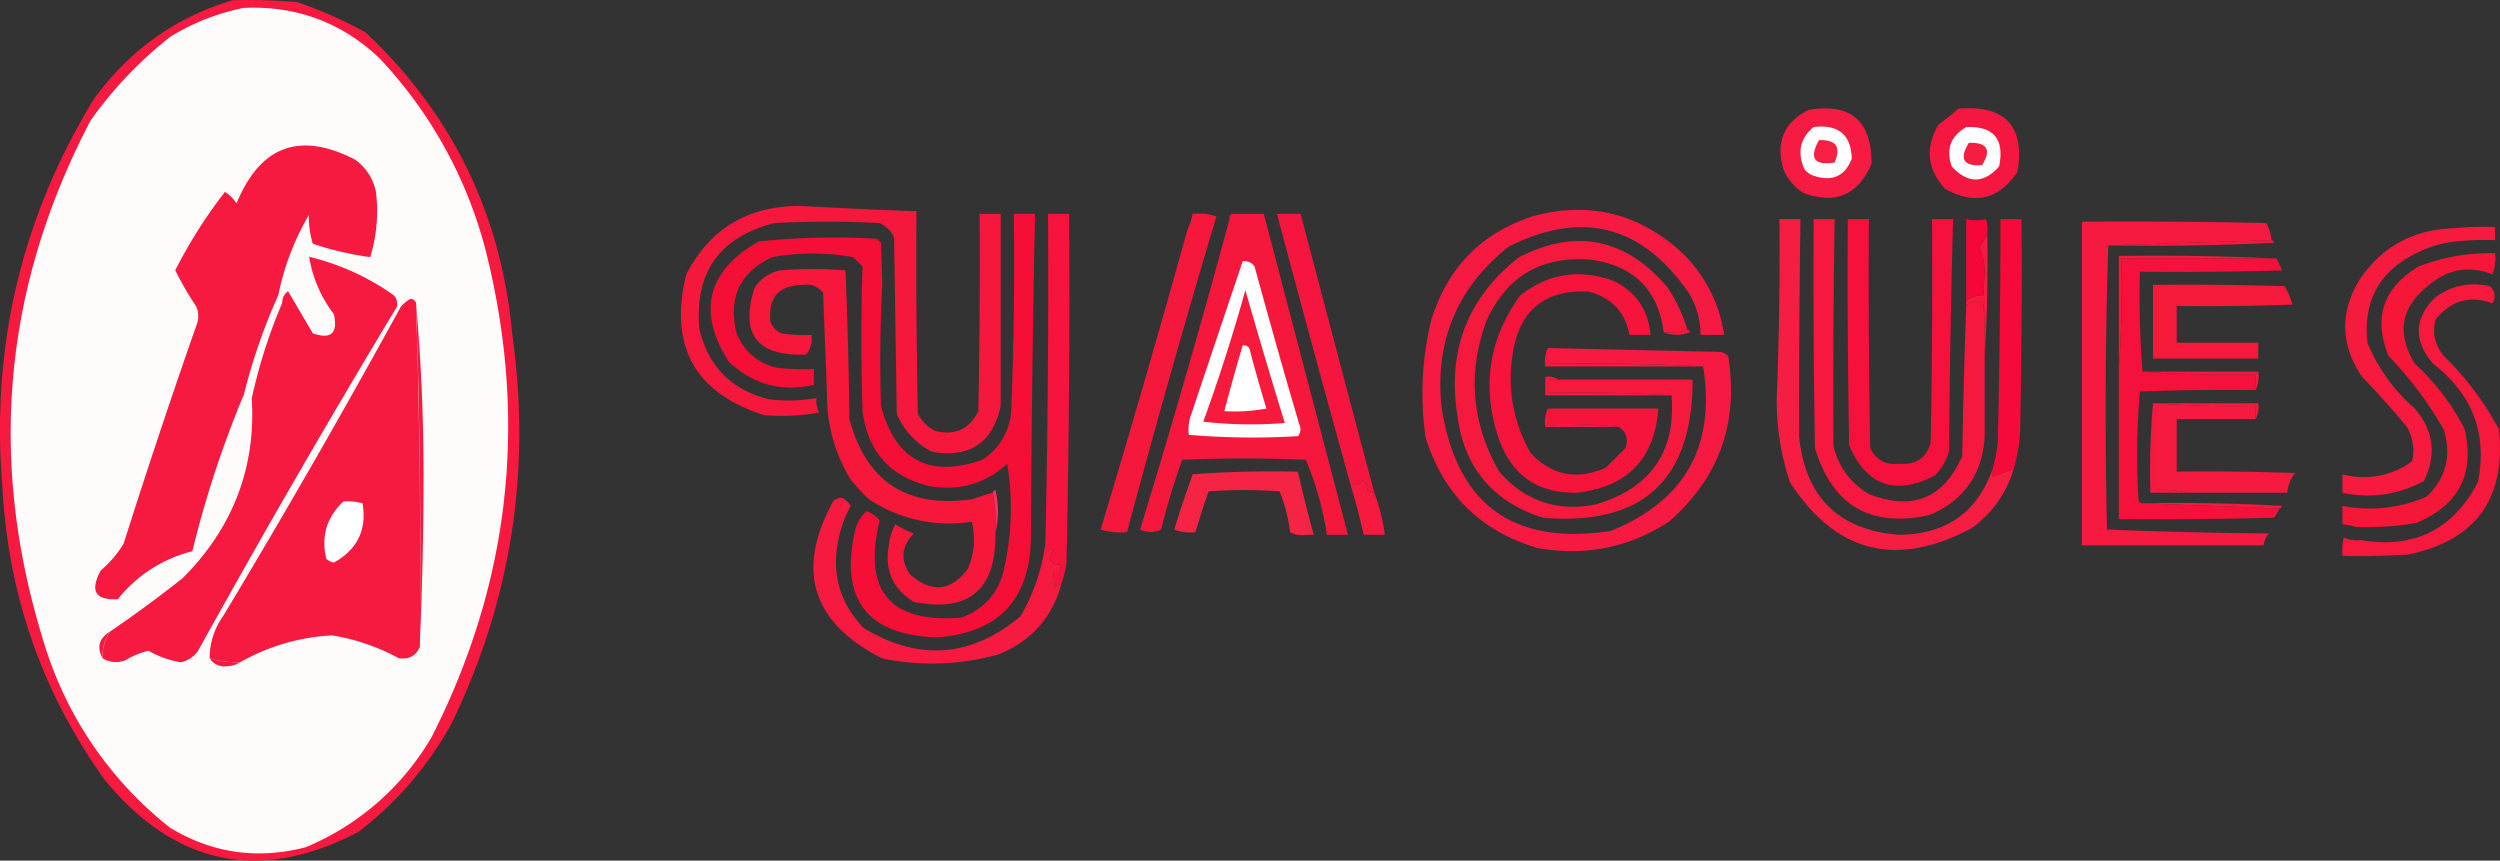 <svg xmlns="http://www.w3.org/2000/svg" viewBox="0 0 950.23 327.11"><rect x="0" y="0" width="950.23" height="327.11" fill="#333333" stroke="none"/><defs><style>.cls-1{fill:#f61740;}.cls-1,.cls-10,.cls-11,.cls-12,.cls-13,.cls-14,.cls-15,.cls-16,.cls-17,.cls-18,.cls-19,.cls-2,.cls-20,.cls-21,.cls-22,.cls-23,.cls-24,.cls-25,.cls-26,.cls-27,.cls-28,.cls-29,.cls-3,.cls-30,.cls-31,.cls-4,.cls-5,.cls-6,.cls-7,.cls-8,.cls-9{fill-rule:evenodd;}.cls-2{fill:#fff;}.cls-3{fill:#f61b42;}.cls-4{fill:#f61d42;}.cls-5{fill:#f62043;}.cls-6{fill:#f61940;}.cls-7{fill:#f50739;}.cls-8{fill:#f50f37;}.cls-9{fill:#f6153e;}.cls-10{fill:#f50a3b;}.cls-11{fill:#f6193b;}.cls-12{fill:#f6173a;}.cls-13{fill:#f6133d;}.cls-14{fill:#f61b3e;}.cls-15{fill:#f6113c;}.cls-16{fill:#f61738;}.cls-17{fill:#f6143d;}.cls-18{fill:#f6183c;}.cls-19{fill:#f6173d;}.cls-20{fill:#f61b3c;}.cls-21{fill:#f6193e;}.cls-22{fill:#f6173c;}.cls-23{fill:#f6183f;}.cls-24{fill:#f5113c;}.cls-25{fill:#f6183d;}.cls-26{fill:#f61d43;}.cls-27{fill:#f62444;}.cls-28{fill:#f61a42;}.cls-29{fill:#f73066;}.cls-30{fill:#f61a40;}.cls-31{fill:#fefcfb;}</style></defs><g id="Capa_2" data-name="Capa 2"><g id="Capa_1-2" data-name="Capa 1"><path class="cls-1" d="M744.35,41.28q26.7-2.1,22.5,24c-7.1,10.6-16.3,12.8-27.5,6.5-6.9-7.5-7.7-15.7-2.5-24.5A75.79,75.79,0,0,0,744.35,41.28Z"/><path class="cls-2" d="M747.35,48.28c10.5-.4,14.6,4.6,12.5,15q-8.85,9.9-18,0C739.55,56.78,741.35,51.78,747.35,48.28Z"/><path class="cls-3" d="M711.35,62.28c-5.1,11.9-13.8,15.6-26,11a19.46,19.46,0,0,1-7.5-9c-3-10.2.2-17.7,9.5-22.5C703.45,39.08,711.45,45.88,711.35,62.28Z"/><path class="cls-2" d="M689.35,48.28c9.4-1.1,14.2,2.9,14.5,12-2.6,6.7-7.4,8.9-14.5,6.5a7.33,7.33,0,0,1-3.5-2.5C683.05,58,684.15,52.58,689.35,48.28Z"/><path class="cls-4" d="M748.35,54.28c7-.2,8.7,2.7,5,8.5C746.25,63.28,744.55,60.38,748.35,54.28Z"/><path class="cls-5" d="M691.35,53.28c6.5-.3,8.5,2.5,6,8.5C689.55,63,687.55,60.18,691.35,53.28Z"/><path class="cls-6" d="M863.35,91.28a1.17,1.17,0,0,1,1,1q-31.5,1.5-63,1C822.05,92.58,842.65,92,863.35,91.28Z"/><path class="cls-6" d="M865.35,98.28h-59c.3,14.2,0,28.2-1,42v-43Q835.65,96.83,865.35,98.28Z"/><path class="cls-6" d="M755.35,88.28c.3,15.8,0,31.5-1,47a190.79,190.79,0,0,0-.5-20c-2.2-1.4-4.3-1-6.5,1v-2a9.77,9.77,0,0,1,6.5-2c.2-3,.3-6,.5-9a24.83,24.83,0,0,0-2-9.5A12.43,12.43,0,0,0,755.35,88.28Z"/><path class="cls-7" d="M747.35,83.28a15.84,15.84,0,0,0,7.5,0,12,12,0,0,1,.5,5,12.43,12.43,0,0,1-3,5.5,24.83,24.83,0,0,1,2,9.5c-.2,3-.3,6-.5,9a9.77,9.77,0,0,0-6.5,2Z"/><path class="cls-8" d="M393.35,81.28v2q-1.2,59.7-1.5,120,0,36.45-36,39c-26.2-1-36.5-14.4-31-40a15.25,15.25,0,0,1,4.5-8,11.12,11.12,0,0,1,5,3.5q-9.75,40.2,31,37,13.65-5,16.5-19.5a104.49,104.49,0,0,0,1-39c-8.4,7.6-18.2,10.4-29.5,8.5q-22.5-5.4-25.5-28.5c-.6-18.4-.6-36.7,0-55l-3.5-3.5a85,85,0,0,0-31,0q-18.15,8.7-13.5,28.5a21,21,0,0,0,15.5,13.5,93.64,93.64,0,0,0,14,.5v6c-12.5,2.8-23.3-.2-32.5-9-11.9-19.1-8-34.3,11.5-45.5a270.19,270.19,0,0,1,45-1l1.5,1.5c.2,5.2.3,10.3.5,15.5-.8,15.5-1,31-.5,46.5q8.25,31,38.5,20.5a23.8,23.8,0,0,0,11-18.5q1.5-37.2,1-75Z"/><path class="cls-9" d="M494.35,81.28q13.95,53.1,28,106a2.73,2.73,0,0,1-2.5-1,9.74,9.74,0,0,0-1.5-4,6.29,6.29,0,0,1-5,2q-14.25-51.3-28-103Z"/><path class="cls-10" d="M765.35,178.28c-2.7,1-5.3,2-8,3v-3a51.91,51.91,0,0,0,2-11q1-41.7,1-84h8c.2,26.7,0,53.3-.5,80A58.86,58.86,0,0,1,765.35,178.28Z"/><path class="cls-11" d="M858.35,136.28h-40v-28c16.7-.2,33.3,0,50,.5a29,29,0,0,1,3,7c-14.7.5-29.3.7-44,.5v14h31Z"/><path class="cls-12" d="M377.35,187.28a57.14,57.14,0,0,1,1,15q.6,32.7-31,26.5c-8-4.9-11.2-12.1-9.5-21.5a20.25,20.25,0,0,1,2.5-8,35.23,35.23,0,0,0,7,3.5c-4.7,4.7-5.2,9.9-1.5,15.5,8.2,7.2,15.5,6.5,22-2a27.81,27.81,0,0,0,1.5-18,54.76,54.76,0,0,1-39-8.5,70,70,0,0,1-7-7.5,60.49,60.49,0,0,1-9-32l-1.5-39a7.71,7.71,0,0,0-7.5-3c-9.3.1-13.5,4.8-12.5,14a7.19,7.19,0,0,0,4.5,4.5,57.93,57.93,0,0,0,11,.5,8.72,8.72,0,0,1-2,7.5q-28.05,1-19.5-25.5a15.85,15.85,0,0,1,9.5-6.5,149.07,149.07,0,0,1,25,0c.8,18.8,1.3,37.6,1.5,56.5,6.4,23.8,21.9,33.9,46.5,30.5C372.05,188.88,374.65,188,377.35,187.28Z"/><path class="cls-13" d="M398.35,81.28h8q.45,66.6-1,133a72,72,0,0,1-2,8,2.73,2.73,0,0,0-2.5,1c-.1-2-.3-3.9-.5-5.5a1.65,1.65,0,0,1,2.5.5,6.65,6.65,0,0,1,.5-3.5c-4.5-.5-5.5-2.3-3-5.5-.4-1-1.1-1-2,0a3.07,3.07,0,0,1-1-3Q398.7,143.73,398.35,81.28Z"/><path class="cls-14" d="M918.35,96.28c-14.1,6.9-20.2,18.3-18.5,34a66.48,66.48,0,0,0,18,25c7.2,8.4,8.3,17.6,3.5,27.5a44,44,0,0,1-31,4.5v-7a30.85,30.85,0,0,0,26.5-5,17.9,17.9,0,0,0-2-13c-5.4-6.6-11.1-12.9-17-19-8.2-12-8.6-24.4-1-37,8.5-12.5,20.4-19,35.5-19.5a122.21,122.21,0,0,1,16-.5v5a107.45,107.45,0,0,0-15,.5A42.2,42.2,0,0,0,918.35,96.28Z"/><path class="cls-15" d="M702.35,83.28h8q-.3,43.5.5,87c2.2,4.6,5.9,6.6,11,6,6.3.5,10.3-2.1,12-8,.5-28.3.7-56.7.5-85h8c-.8,29.3-1.3,58.7-1.5,88a20.74,20.74,0,0,1-5.5,9.5c-15,7.7-25.9,3.8-32.5-11.5C702.35,140.58,702.15,112,702.35,83.28Z"/><path class="cls-6" d="M814.35,141.28h44a12.52,12.52,0,0,1-1,7v-6C842.85,142.58,828.55,142.28,814.35,141.28Z"/><path class="cls-16" d="M923.35,108.28c-10.7,8.2-12.6,18.2-5.5,30a85.87,85.87,0,0,1,19,25q5.7,25.5-18.5,35.5a110.76,110.76,0,0,1-23,1.5,21.12,21.12,0,0,0-5-1v-7a54.06,54.06,0,0,0,32-3.5c7.4-7.1,9.5-15.6,6.5-25.5a139.44,139.44,0,0,0-21-28c-5.9-14.6-2-25.9,11.5-34a73.6,73.6,0,0,1,29-5,16.88,16.88,0,0,1-1,8C938.55,100.88,930.55,102.18,923.35,108.28Z"/><path class="cls-6" d="M819.35,153.28h39a9.4,9.4,0,0,1-1,6v-5A368.64,368.64,0,0,1,819.35,153.28Z"/><path class="cls-17" d="M615.35,162.28a185.43,185.43,0,0,0-27-1v-6h42c-1.5,19.2-11.8,29.8-31,32-14.6.3-24.4-6.4-29.5-20-6.8-19.8-4.2-38.2,8-55,10.7-8.4,22.6-10.2,35.5-5.5,8.5,4.2,13.2,11.1,14,20.5h-8c-1.7-8.9-7-14.4-16-16.5-16.7-.6-26.2,7.6-28.5,24.5a56.76,56.76,0,0,0,7,37c8.1,8.5,17.6,10.3,28.5,5.5l7.5-7.5C619,166.88,618.15,164.18,615.35,162.28Z"/><path class="cls-18" d="M380.35,154.28c-3,14-11.6,19.8-26,17.5a28.9,28.9,0,0,1-13.5-14.5c-.3-22.3-.7-44.7-1-67a11.31,11.31,0,0,0-5.5-5.5,381.21,381.21,0,0,0-40,0q-31.5,8.1-28.5,40.5c3.5,14.2,12.3,23,26.5,26.5a60.22,60.22,0,0,0,18-.5,9.38,9.38,0,0,0,1,5.5,78,78,0,0,1-21,1c-26.3-8.5-36.2-26.3-29.5-53.5,9.1-17.5,23.6-26.1,43.5-26,14.7.8,29.3,1.5,44,2-.2,25.7,0,51.3.5,77a15.67,15.67,0,0,0,6.5,6.5q11.4,2.85,16.5-7.5.75-37.5.5-75h8Z"/><path class="cls-6" d="M818.35,153.28v33a42.94,42.94,0,0,1,13,1h-14A295,295,0,0,1,818.35,153.28Z"/><path class="cls-19" d="M468.35,81.28h12q16,61.05,32,122h-8a120.62,120.62,0,0,0-8-28.5c-15.7-.7-31.3-.7-47,0a244.84,244.84,0,0,0-8,26.5,9.34,9.34,0,0,1-8,0q18-58.8,34-118A1.6,1.6,0,0,1,468.35,81.28Z"/><path class="cls-2" d="M472.35,99.28a4.66,4.66,0,0,1,4.5,2c5.5,20.1,11.1,40.1,17,60a4.11,4.11,0,0,1-.5,4.5,287.31,287.31,0,0,1-41.5-.5,16.88,16.88,0,0,1,1-8Q462.6,128.18,472.35,99.28Z"/><path class="cls-20" d="M473.35,110.28c4.8,16.8,9.8,33.7,15,50.5a160.6,160.6,0,0,1-31-.5Q466.35,135.53,473.35,110.28Z"/><path class="cls-2" d="M472.35,131.28a2.73,2.73,0,0,1,2.5,1c2,7.7,4.2,15.4,6.5,23a66,66,0,0,1-16,1C467.55,147.88,469.85,139.58,472.35,131.28Z"/><path class="cls-6" d="M818.35,153.28h1a368.64,368.64,0,0,0,38,1v5h-30v20c15-.2,30,0,45,.5a14.57,14.57,0,0,0-3,7.5h-38a42.94,42.94,0,0,0-13-1Z"/><path class="cls-21" d="M641.35,125.28a20.7,20.7,0,0,1-9,1c-2-15.8-11-25-27-27.5q-28.8-2.7-40.5,23.5-10.65,29.7,5,57c9.7,11.1,21.8,15.3,36.5,12.5,21-6.1,30.7-20,29-41.5-15.5-1-31.2-1.3-47-1v-5h55q0,57.3-57,52.5c-19.2-6.2-30.1-19.4-32.5-39.5q-5.55-36.6,23.5-59.5c21.8-11.1,40.6-7.2,56.5,11.5A60,60,0,0,1,641.35,125.28Z"/><path class="cls-22" d="M453.35,81.28a20.7,20.7,0,0,1,9,1q-17.85,59.7-34,120a26.07,26.07,0,0,1-10-1q17.1-56.7,33-114A30.2,30.2,0,0,0,453.35,81.28Z"/><path class="cls-6" d="M863.35,91.28c-20.7.7-41.3,1.3-62,2-1.2,35.9-1.3,71.9-.5,108q30.6,1.2,61.5,1.5a9.21,9.21,0,0,0-2,4.5h-69v-123c23.3-.2,46.7,0,70,.5A15,15,0,0,1,863.35,91.28Z"/><path class="cls-23" d="M747.35,116.28c2.2-2,4.3-2.4,6.5-1a190.79,190.79,0,0,1,.5,20v31c-1,14.2-8,24-21,29.5q-33.6,7.35-43.5-25.5-.75-43.5-.5-87h8c-.5,28.7-.6,57.3-.5,86a28.35,28.35,0,0,0,13.5,18.5c16.7,6.5,28.5,1.6,35.5-14.5Q746.3,144.78,747.35,116.28Z"/><path class="cls-24" d="M865.35,98.28a46.84,46.84,0,0,1,2,4.5c-18,.5-36,.7-54,.5a368.64,368.64,0,0,0,1,38c14.2,1,28.5,1.3,43,1v6c-14.7-.2-29.3,0-44,.5a287.31,287.31,0,0,0-.5,41.5,2.15,2.15,0,0,0,1.5,1c17.3.7,34.7,1.3,52,2a17.52,17.52,0,0,1-2,3.5c-19.7.5-39.3.7-59,.5v-57c1-13.8,1.3-27.8,1-42Z"/><path class="cls-25" d="M897.35,205.28q30.3,5.1,44.5-22c3.6-18.4-2-33.4-17-45-7.5-8.7-7.3-17,.5-25a24.55,24.55,0,0,1,21-4.5c2.1,1.8,2.4,4,1,6.5-8.5-3.1-15.6-1.1-21.5,6-1.5,5.1-.5,9.7,3,14a112.25,112.25,0,0,1,21,28q4,39.45-34.5,47.5c-8.3.5-16.7.7-25,.5a23.41,23.41,0,0,1,.5-7A11.93,11.93,0,0,0,897.35,205.28Z"/><path class="cls-6" d="M814.35,191.28c17.7-.3,35.3,0,53,1a1.17,1.17,0,0,1-1,1C849.05,192.58,831.65,192,814.35,191.28Z"/><path class="cls-6" d="M522.35,187.28a70.77,70.77,0,0,1,4,16h-8c-1.5-6.4-3.1-12.7-5-19a6.29,6.29,0,0,0,5-2,9.74,9.74,0,0,1,1.5,4A2.73,2.73,0,0,0,522.35,187.28Z"/><path class="cls-26" d="M676.35,83.28h8c-.4,27.7-.6,55.3-.5,83q3.75,34.35,38,37,26.85-.3,35.5-25v3c2.7-1,5.3-2,8-3a41.87,41.87,0,0,1-16,22.5q-42.9,22.8-69-17.5a97.25,97.25,0,0,1-5-33C676.25,128,676.55,105.58,676.35,83.28Z"/><path class="cls-27" d="M496.35,203.28a9.4,9.4,0,0,1-6-1,59,59,0,0,0-4-15.5,173.83,173.83,0,0,0-27,0c-1.8,5.1-3.4,10.3-5,15.5a16.88,16.88,0,0,1-8-1c2.1-7.1,4.5-14.1,7-21,13.3-1,26.6-1.3,40-1q2.7,12.15,6,24Z"/><path class="cls-28" d="M637.35,94.28a54.28,54.28,0,0,1,18,33h-9a30.24,30.24,0,0,0-4.5-16q-26.7-38.55-68.5-17.5-29.1,23.25-25.5,60.5,8.4,56.1,64.5,47.5c28.2-11.5,39.8-32.3,35-62.5q-29.25-1.5-59-1v-6l66,1.5a10.37,10.37,0,0,1,2.5,1.5q6.15,38-22.5,63-22.8,14.85-50,10c-21.6-6.4-35.7-20.4-42.5-42a118.53,118.53,0,0,1,2-44c6-20.1,18.8-33.5,38.5-40C602.85,76.58,621.25,80.58,637.35,94.28Z"/><path class="cls-6" d="M588.35,155.28v6a185.43,185.43,0,0,1,27,1h-28A12.52,12.52,0,0,1,588.35,155.28Z"/><path class="cls-6" d="M592.35,144.28h-4v5c15.8-.3,31.5,0,47,1h-48v-7A6.56,6.56,0,0,1,592.35,144.28Z"/><path class="cls-6" d="M588.35,132.28v6q29.7-.45,59,1h-60A12.52,12.52,0,0,1,588.35,132.28Z"/><path class="cls-6" d="M641.35,125.28a1.17,1.17,0,0,1,1,1,13.3,13.3,0,0,1-10,0A20.7,20.7,0,0,0,641.35,125.28Z"/><path class="cls-29" d="M377.35,187.28a1.17,1.17,0,0,1,1-1,33.3,33.3,0,0,1,0,16A57.14,57.14,0,0,0,377.35,187.28Z"/><path class="cls-30" d="M320.35,189.28a10.71,10.71,0,0,1,3,3,43.55,43.55,0,0,0-4.5,12c-3,13.4.2,24.9,9.5,34.5q31.5,18.9,59.5-4.5a72.77,72.77,0,0,0,9.5-28,3.07,3.07,0,0,0,1,3c.9-1,1.6-1,2,0-2.5,3.2-1.5,5,3,5.5a6.65,6.65,0,0,0-.5,3.5,1.65,1.65,0,0,0-2.5-.5c.2,1.6.4,3.5.5,5.5a2.73,2.73,0,0,1,2.5-1c-3.6,12.7-11.6,21.6-24,26.5a93.57,93.57,0,0,1-44,1.5q-40.35-20.55-18.5-60A4.43,4.43,0,0,1,320.35,189.28Z"/><path class="cls-6" d="M88.45.09A210.21,210.21,0,0,1,113,.81a157.27,157.27,0,0,1,26.05,11.58q49.59,46.76,55.69,115Q205.63,204.83,171.64,275a131.8,131.8,0,0,1-35.45,41.23Q80.35,345.33,40,296.67,4.24,247,.92,185.27-5.74,105.51,35.65,37.7,56,9.7,88.45.09Z"/><path class="cls-31" d="M92.68,3q30-1.31,51.57,19.15a167.58,167.58,0,0,1,40.51,73.66Q208.75,192,164.14,280a99.7,99.7,0,0,1-47.88,42q-27.49,7.19-51.57-7.36a141.43,141.43,0,0,1-47.88-70Q-15.64,141.22,34.49,45.7A154,154,0,0,1,64.69,14,84.9,84.9,0,0,1,92.68,3Z"/><path class="cls-6" d="M150.9,116.53Q112.05,181,75.3,247.33a10.78,10.78,0,0,1-6.5,4.4,36.8,36.8,0,0,1-12.4-4.4,33.29,33.29,0,0,0-8.7,3.6,9.77,9.77,0,0,1-8.7-.7A16.49,16.49,0,0,1,41.9,240c9.4-6.4,18.6-13.2,27.6-20.3,19-19.1,27.8-41.9,26.2-68.3a199.31,199.31,0,0,1,11.6-36.3,5,5,0,0,1,2.2-4.4c3.1,5.3,6.3,10.7,9.4,16,6.9,2.4,9.6,0,8-7.3a48.75,48.75,0,0,1-9.4-21.8,93.57,93.57,0,0,1,32,14.5A4.79,4.79,0,0,1,150.9,116.53Z"/><path class="cls-6" d="M158.1,115q2.1,65.25,1.5,130.8c-1.5,3.5-4.1,4.9-8,4.4a79.67,79.67,0,0,0-25.4-8.7,78.92,78.92,0,0,0-34.9,10.2,34.59,34.59,0,0,1-11.6-1.5,27.2,27.2,0,0,1,5.1-16q35-58.2,67.6-117.7a14.79,14.79,0,0,1,3.6-2.9A2.25,2.25,0,0,1,158.1,115Z"/><path class="cls-6" d="M105.8,112.13a222.16,222.16,0,0,0-13.1,37.8,399.62,399.62,0,0,0-19.6,59.6,52.33,52.33,0,0,0-28.3,18.2c-8.6.5-10.7-3.1-6.5-10.9a42.1,42.1,0,0,0,8.7-10.2q13.2-41.7,27.6-82.8a9.26,9.26,0,0,0,0-7.3,134.06,134.06,0,0,1-8-13.8,187.7,187.7,0,0,1,18.9-29.8,14.21,14.21,0,0,1,4.4,4.4q13.5-32.85,45-16.7a19.68,19.68,0,0,1,8,12.4,59,59,0,0,1-2.2,24.7,117,117,0,0,1-21.8-5.1,34.94,34.94,0,0,1-1.5-10.9A97.85,97.85,0,0,0,105.8,112.13Z"/><path class="cls-2" d="M130.5,190.63a20,20,0,0,1,7.3.7c1.7,9.9-1.9,17.5-10.9,22.5a5.42,5.42,0,0,1-2.9-1.5C122,203.83,124.2,196.53,130.5,190.63Z"/><path class="cls-6" d="M158.1,115q2.85,32,2.9,65.4,0,33-1.5,65.4Q160.4,180.28,158.1,115Z"/><path class="cls-6" d="M41.9,240a15.87,15.87,0,0,0-2.9,10.2C36.7,246,37.6,242.63,41.9,240Z"/><path class="cls-6" d="M79.7,250.23a37.74,37.74,0,0,0,11.6,1.5,10.21,10.21,0,0,1-5.1,1.5A6.6,6.6,0,0,1,79.7,250.23Z"/></g></g></svg>